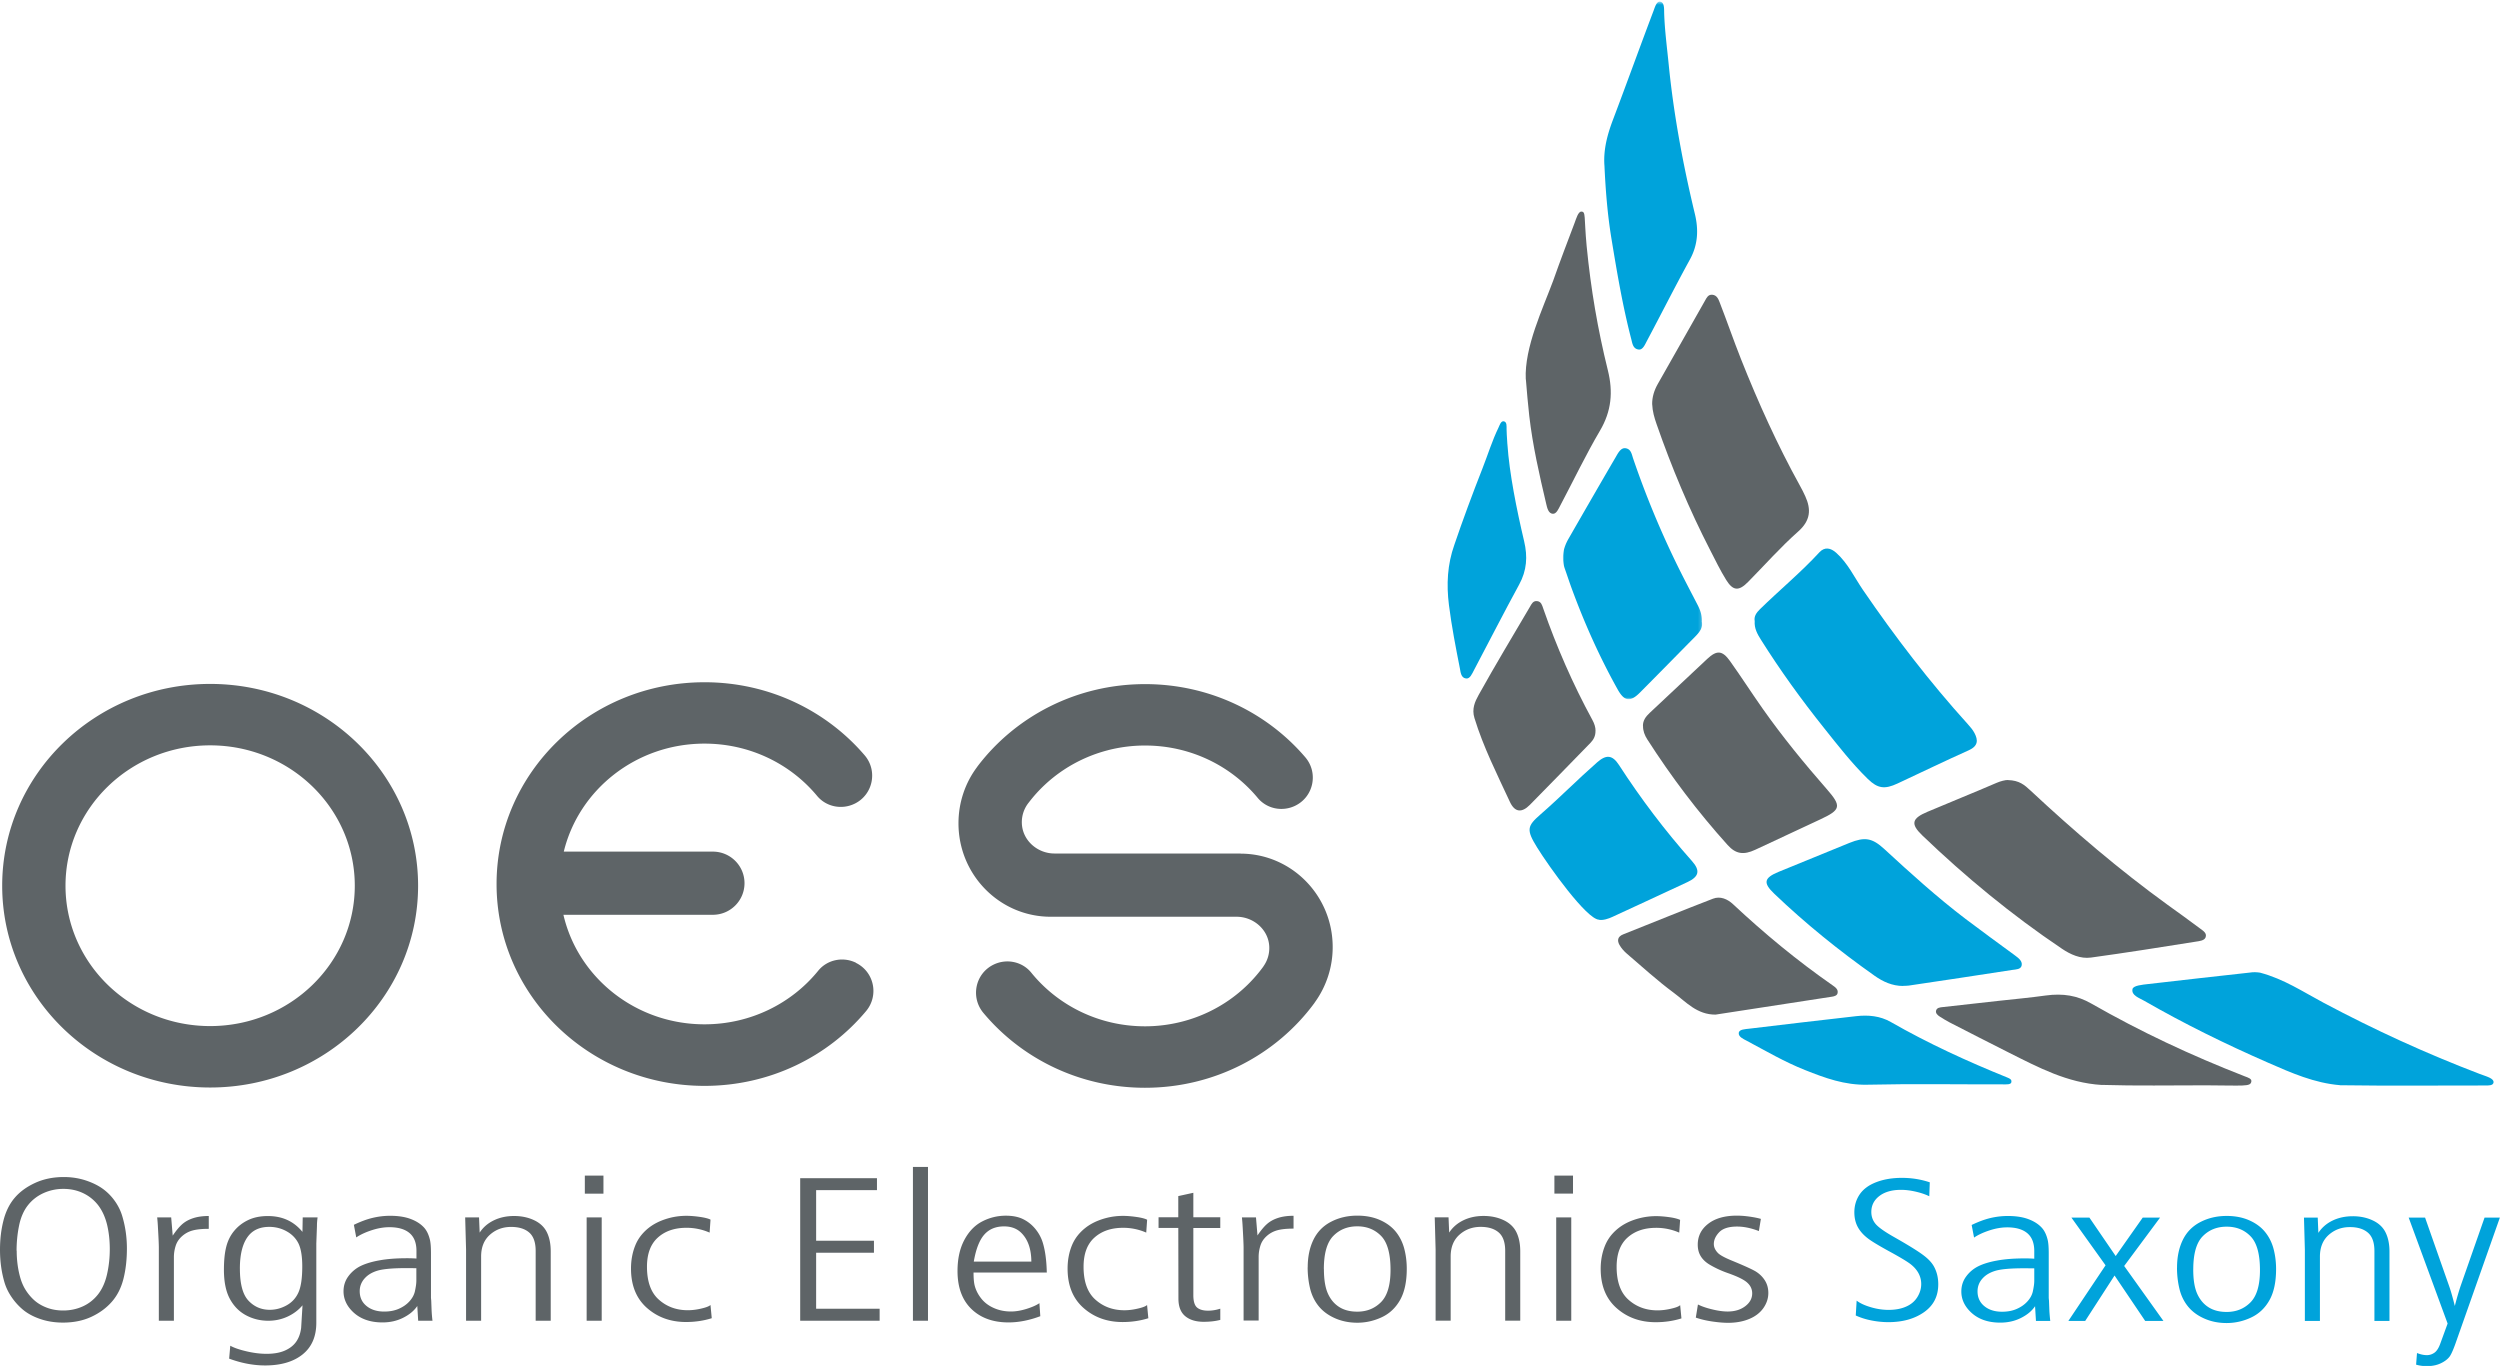 <svg xmlns="http://www.w3.org/2000/svg" xmlns:xlink="http://www.w3.org/1999/xlink" viewBox="0 0 787 430"><defs><path id="a" d="M.01.55h43.81v219.574H.01Z"/></defs><g fill="none" fill-rule="evenodd"><path fill="#5e6467" d="M12.69 275.68v-.018ZM5.257 393.71q0 4.574 1.156 8.613.517 1.764 1.354 3.25a15.5 15.5 0 0 0 2.907 3.643q1.673 1.53 4.044 2.43t5.157.9q3.306 0 6.154-1.28c1.89-.85 3.5-2.113 4.82-3.785 1.31-1.67 2.26-3.78 2.84-6.32q.87-3.84.87-7.95c0-2.69-.28-5.24-.84-7.63-.59-2.4-1.5-4.41-2.73-6.06a13 13 0 0 0-4.7-3.86c-1.9-.93-4.02-1.4-6.36-1.4-2.21 0-4.29.45-6.26 1.34-1.97.9-3.6 2.18-4.9 3.84s-2.22 3.76-2.75 6.31c-.53 2.57-.8 5.23-.8 7.98ZM0 393.4q0-4.86 1.075-9.12 1.076-4.29 3.525-7.177t6.473-4.732c2.68-1.23 5.682-1.84 9.002-1.84q3.784 0 7.13 1.14 3.345 1.14 5.615 2.91c1.514 1.18 2.815 2.63 3.904 4.36.743 1.2 1.314 2.44 1.712 3.73q1.514 4.965 1.514 10.35c0 3.47-.358 6.64-1.076 9.5-.716 2.86-1.93 5.28-3.644 7.24q-2.569 2.955-6.472 4.77c-2.603 1.21-5.59 1.82-8.962 1.82q-3.944 0-7.33-1.2c-2.256-.79-4.135-1.86-5.635-3.2-1.5-1.33-2.76-2.86-3.8-4.59a16.2 16.2 0 0 1-1.55-3.44C.49 400.64 0 397.15 0 393.4m53.89-10.16.48 5.743q1.59-2.367 2.986-3.598 1.394-1.23 3.465-1.908c1.39-.452 3.02-.68 4.9-.68v4.04c-2.12 0-3.82.173-5.09.52a8.2 8.2 0 0 0-3.36 1.83c-.97.874-1.63 1.894-1.99 3.062q-.54 1.74-.54 3.48v20.03H50V392.7q0-1.419-.28-6.31a53 53 0 0 0-.24-3.154h4.42m21.62 16.154c0 4.797.9 8.15 2.708 10.066q2.708 2.87 6.692 2.87 2.746.002 5.274-1.387c1.686-.93 2.927-2.26 3.724-4.01.822-1.77 1.234-4.52 1.234-8.27 0-3.12-.385-5.49-1.155-7.14-.797-1.64-2.04-2.94-3.725-3.88-1.687-.95-3.525-1.42-5.517-1.42-2.63 0-4.688.8-6.175 2.39-2.045 2.23-3.066 5.81-3.066 10.76Zm19.796-16.154h4.66q-.2 1.42-.2 2.746l-.2 5.49V416.4q0 6.501-4.32 9.972-4.323 3.47-11.81 3.47-5.497 0-11.312-2.145l.358-4.07q1.636.946 5.02 1.75 3.388.805 6.415.805 3.465 0 5.795-1.04 2.328-1.041 3.544-2.81 1.214-1.766 1.533-4.29l.43-7.13c-1.25 1.493-2.82 2.676-4.7 3.55q-2.835 1.308-6.06 1.308-3.825 0-7.05-1.735c-2.15-1.157-3.84-2.887-5.08-5.19s-1.85-5.348-1.85-9.134c0-2.88.24-5.29.73-7.22s1.33-3.62 2.53-5.05c1.19-1.43 2.67-2.56 4.42-3.39s3.81-1.24 6.17-1.24c4.54 0 8.16 1.66 10.87 4.99l.08-4.54Zm35.768 15.997q-2.35-.031-3.147-.032c-4.063 0-7.01.25-8.843.73-1.832.51-3.265 1.34-4.3 2.5-1.037 1.16-1.555 2.51-1.555 4.04 0 1.94.71 3.49 2.15 4.66 1.43 1.17 3.29 1.75 5.57 1.75 1.72 0 3.26-.29 4.6-.88s2.45-1.36 3.32-2.32c.87-.95 1.44-1.98 1.71-3.07.32-1.43.48-2.58.48-3.47v-3.88Zm5.018 16.533h-4.46l-.28-4.638q-1.47 2.207-4.42 3.69-2.945 1.484-6.53 1.483-6.174 0-9.68-3.69-2.589-2.715-2.59-6.12c0-1.78.52-3.37 1.555-4.76a10.56 10.56 0 0 1 3.884-3.22c1.56-.75 3.53-1.34 5.92-1.76 2.39-.44 5.29-.66 8.69-.66.98 0 1.95.03 2.91.1v-2.43c0-2.5-.73-4.37-2.19-5.6s-3.57-1.84-6.33-1.84c-1.8 0-3.69.33-5.65.98s-3.56 1.4-4.78 2.24l-.75-3.97c2.13-1.03 4.1-1.76 5.92-2.19s3.65-.65 5.48-.65c2.57 0 4.76.34 6.55 1.03 1.79.68 3.21 1.62 4.24 2.79.77.89 1.34 2.09 1.72 3.6.24.91.36 2.36.36 4.36v13.98c0 .11.03.41.08.92l.12 3.16c.05 1.01.14 2.09.28 3.25Zm10.358-32.53h4.342l.197 4.796c1.08-1.662 2.57-2.95 4.46-3.865 1.88-.913 4.01-1.37 6.37-1.37 2.34 0 4.44.44 6.31 1.325q2.805 1.324 4.02 3.802c.81 1.65 1.21 3.655 1.21 6.01v21.834h-4.74v-21.99c0-2.673-.68-4.598-2.03-5.776q-2.025-1.766-5.7-1.767c-2.6 0-4.83.82-6.67 2.46-1.85 1.642-2.77 3.936-2.77 6.88v20.193h-4.74v-22.433l-.28-10.096m38.24 32.53h4.74v-32.53h-4.74Zm-.56-40.01h5.85v-5.68h-5.86v5.68Zm39.55 8.24-.28 4.03a18 18 0 0 0-7.29-1.52c-3.72 0-6.72 1.02-9 3.07s-3.43 5.11-3.43 9.19c0 4.69 1.24 8.15 3.74 10.36q3.735 3.33 9.12 3.33c1.51 0 3.12-.22 4.82-.67 1.16-.3 1.93-.62 2.31-.98l.4 4.16c-2.55.8-5.25 1.2-8.09 1.2-4.86 0-8.96-1.48-12.31-4.43-3.35-2.96-5.02-7.09-5.02-12.39 0-2.67.46-5.13 1.39-7.39.58-1.41 1.4-2.68 2.45-3.82s2.25-2.09 3.62-2.87 2.92-1.39 4.64-1.85c1.73-.45 3.51-.68 5.34-.68 1.44 0 3.07.15 4.9.44q1.92.345 2.67.75m28.24-13.03h24.18v3.75h-19.15v15.93h18.2v3.78h-18.2V412h19.99v3.76H251.9v-44.8m35.49 44.8h4.74v-48.4h-4.74m19.16 29.784h18.12q-.045-5.837-3.03-8.898-2.071-2.178-5.576-2.177-3.944 0-6.23 2.61-2.289 2.625-3.285 8.46Zm23.02 3.44h-23.1q.001 2.714.356 4.1.555 2.178 2.07 4.086c1.01 1.28 2.33 2.277 3.98 3 1.64.73 3.43 1.09 5.37 1.09 1.51 0 3.14-.27 4.9-.82 1.75-.546 3.1-1.145 4.06-1.8l.28 4.1c-3.48 1.31-6.82 1.96-10 1.96-4.36 0-7.93-1.125-10.72-3.377q-5.34-4.29-5.34-12.81c0-3.827.713-7.087 2.15-9.78 1.432-2.69 3.32-4.64 5.653-5.837s4.8-1.797 7.41-1.797c2.17 0 4.01.37 5.49 1.12 1.48.74 2.77 1.78 3.84 3.1s1.85 2.78 2.33 4.38q1.11 3.72 1.23 9.27Zm31.546-16.597-.28 4.037a18 18 0 0 0-7.29-1.512c-3.72 0-6.72 1.026-9.01 3.077-2.29 2.05-3.43 5.11-3.43 9.19 0 4.69 1.24 8.14 3.74 10.36q3.735 3.33 9.12 3.33c1.51 0 3.12-.23 4.82-.67 1.16-.3 1.93-.62 2.31-.98l.4 4.16c-2.55.8-5.25 1.2-8.09 1.2-4.86 0-8.96-1.47-12.31-4.43-3.35-2.95-5.02-7.08-5.02-12.38 0-2.67.46-5.13 1.39-7.38a12.9 12.9 0 0 1 2.45-3.82 15 15 0 0 1 3.624-2.88c1.367-.78 2.914-1.39 4.64-1.85 1.726-.45 3.506-.68 5.34-.68 1.43 0 3.065.15 4.9.44 1.27.23 2.16.48 2.666.76m3.626 2.61v-3.38h6.21v-6.66l4.74-1.04v7.7h8.48v3.38h-8.48v21.14c0 1.87.37 3.16 1.114 3.85.77.69 1.94 1.04 3.51 1.04 1.275 0 2.56-.21 3.863-.63v3.53q-2.265.6-5.22.6c-2.47 0-4.41-.6-5.83-1.78-1.42-1.19-2.13-3.02-2.13-5.51l-.04-22.25h-6.22m30.67-3.38.48 5.74c1.06-1.58 2.06-2.78 2.99-3.6s2.08-1.456 3.46-1.91c1.38-.45 3.01-.68 4.9-.68v4.04c-2.12 0-3.82.17-5.1.52-1.27.35-2.4.96-3.36 1.83-.97.873-1.64 1.893-1.99 3.06q-.54 1.75-.54 3.485v20.03h-4.74v-23c0-.948-.1-3.05-.28-6.31a72 72 0 0 0-.24-3.157h4.42m21.39 16.31c0 3.26.42 5.816 1.25 7.666s2.02 3.264 3.56 4.24c1.54.98 3.44 1.467 5.69 1.467 3 0 5.49-1.005 7.49-3.014 1.99-2.01 2.98-5.39 2.98-10.146q0-7.605-2.94-10.65c-1.97-2.03-4.48-3.05-7.53-3.05-3.06 0-5.57 1.01-7.55 3.03q-2.97 3.03-2.97 10.44Zm-5.1-.568c0-3.325.6-6.227 1.81-8.71 1.21-2.48 3.05-4.364 5.53-5.647 2.48-1.29 5.23-1.93 8.26-1.93 2.71 0 5.1.47 7.19 1.4q3.12 1.395 4.98 3.72c1.23 1.55 2.11 3.32 2.63 5.32s.78 4.09.78 6.28c0 4.06-.7 7.33-2.09 9.81-1.4 2.48-3.32 4.3-5.78 5.45s-5.03 1.73-7.71 1.73c-2.55 0-4.9-.48-7.03-1.42-2.14-.95-3.85-2.22-5.14-3.82s-2.18-3.46-2.69-5.57c-.5-2.12-.76-4.33-.76-6.64Zm39.95-15.746H456l.2 4.795q1.63-2.493 4.46-3.866 2.828-1.37 6.37-1.37c2.338 0 4.44.44 6.315 1.324q2.805 1.324 4.02 3.8c.81 1.65 1.21 3.656 1.21 6.01v21.835h-4.74v-21.99c0-2.67-.675-4.59-2.03-5.77q-2.03-1.77-5.695-1.77-3.9 0-6.67 2.46c-1.844 1.64-2.77 3.94-2.77 6.88v20.19h-4.74v-22.43l-.275-10.09m38.24 32.53h4.74v-32.53h-4.74Zm-.56-40.01h5.85v-5.68h-5.858v5.68Zm39.57 8.24-.28 4.04a18 18 0 0 0-7.29-1.51c-3.717 0-6.718 1.03-9 3.08-2.28 2.05-3.42 5.12-3.42 9.2 0 4.69 1.25 8.15 3.75 10.37q3.74 3.33 9.12 3.33 2.269 0 4.82-.66c1.166-.29 1.936-.62 2.31-.98l.4 4.17q-3.826 1.2-8.09 1.2c-4.86 0-8.96-1.47-12.31-4.43-3.343-2.95-5.02-7.08-5.02-12.38 0-2.67.47-5.13 1.4-7.38.585-1.4 1.4-2.68 2.45-3.81a15.2 15.2 0 0 1 3.625-2.87c1.37-.78 2.916-1.39 4.64-1.84a21 21 0 0 1 5.34-.68c1.435 0 3.07.15 4.9.44 1.275.23 2.164.49 2.67.76m25.41-.38-.636 3.88c-2.446-.95-4.73-1.42-6.85-1.42-2.63 0-4.51.6-5.64 1.78-1.13 1.19-1.69 2.43-1.69 3.71 0 .99.42 1.92 1.27 2.81.635.66 2.015 1.42 4.14 2.31 3.904 1.6 6.466 2.76 7.69 3.47 1.22.74 2.2 1.68 2.945 2.84.74 1.16 1.11 2.48 1.11 3.98 0 1.7-.53 3.3-1.57 4.78-1.05 1.48-2.55 2.63-4.48 3.42-1.94.8-4.13 1.2-6.58 1.2-1.41 0-3.06-.13-4.96-.41-1.9-.27-3.65-.68-5.24-1.23l.67-4.13c1.22.61 2.75 1.13 4.58 1.56 1.83.44 3.42.65 4.78.65 2.23 0 4.07-.56 5.53-1.67s2.19-2.46 2.19-4.04c0-1.3-.51-2.42-1.52-3.34-1.01-.95-3.01-1.94-6.01-3-2.05-.71-3.97-1.59-5.78-2.65-1.25-.73-2.2-1.62-2.85-2.65s-.98-2.26-.98-3.69c0-2.69 1.1-4.89 3.31-6.59q3.3-2.55 9-2.55c1.25 0 2.6.105 4.06.315s2.61.446 3.46.7"/><path fill="#00a3db" d="m607.495 372.166-.16 4.417q-1.712-.851-4.2-1.436-2.49-.583-4.68-.584-4.304 0-6.832 1.94-2.53 1.942-2.53 5.033.001 2.114 1.315 3.724 1.355 1.64 6.014 4.26 6.372 3.627 8.843 5.458 2.509 1.83 3.545 3.722 1.354 2.462 1.354 5.586 0 5.647-4.48 8.787-4.482 3.139-11.214 3.138c-1.726 0-3.498-.17-5.317-.53-1.82-.35-3.472-.88-4.96-1.57l.28-4.67c1.036.8 2.503 1.49 4.402 2.05 1.897.57 3.776.86 5.636.86 2.1 0 3.93-.33 5.48-1.01 1.56-.67 2.74-1.66 3.57-2.98s1.24-2.7 1.24-4.15c0-1.24-.3-2.4-.91-3.5-.61-1.09-1.51-2.08-2.71-2.96-1.22-.88-3.44-2.2-6.65-3.94-3.21-1.77-5.38-3.08-6.49-3.94-1.43-1.09-2.51-2.3-3.22-3.63-.71-1.32-1.07-2.86-1.07-4.6 0-2.12.57-4.01 1.69-5.66 1.13-1.65 2.86-2.93 5.2-3.83s5.03-1.36 8.09-1.36c3.08 0 6.02.48 8.81 1.42m32.82 27.07c-1.56-.02-2.61-.03-3.14-.03-4.06 0-7.01.24-8.84.73-1.83.51-3.27 1.34-4.3 2.5-1.04 1.16-1.55 2.51-1.55 4.04 0 1.94.72 3.49 2.15 4.66s3.29 1.75 5.58 1.75c1.73 0 3.26-.29 4.6-.88s2.45-1.36 3.33-2.32c.88-.95 1.45-1.98 1.72-3.07.32-1.43.48-2.59.48-3.47v-3.88Zm5.02 16.54h-4.46l-.28-4.63c-.98 1.47-2.45 2.7-4.42 3.69-1.96.99-4.14 1.48-6.53 1.48-4.11 0-7.34-1.23-9.67-3.69-1.73-1.81-2.59-3.85-2.59-6.12 0-1.78.52-3.37 1.55-4.76s2.33-2.46 3.89-3.22 3.53-1.35 5.92-1.77c2.39-.44 5.29-.66 8.69-.66.98 0 1.95.03 2.91.1v-2.43c0-2.5-.73-4.37-2.19-5.6s-3.57-1.84-6.33-1.84c-1.8 0-3.69.33-5.65.98-1.97.65-3.56 1.4-4.78 2.24l-.76-3.97c2.13-1.03 4.1-1.76 5.92-2.19s3.64-.64 5.475-.64q3.865-.001 6.55 1.025c1.79.68 3.21 1.613 4.24 2.79.77.884 1.34 2.083 1.72 3.6.24.9.36 2.354.36 4.35v13.98c0 .1.03.41.08.91l.12 3.15c.056 1.01.15 2.1.28 3.25Zm6.7-32.53h5.66l8.28 12.11 8.52-12.11H680l-11.31 15.24 12.35 17.29h-5.74l-9.64-14.29-9.24 14.3h-5.3l11.71-17.51-10.75-15.02m38.35 16.32c0 3.26.42 5.82 1.257 7.67.84 1.85 2.03 3.27 3.57 4.24q2.31 1.47 5.698 1.47c3 0 5.5-1.01 7.49-3.01 1.99-2.01 2.99-5.39 2.99-10.144q.002-7.605-2.946-10.65c-1.96-2.03-4.47-3.04-7.53-3.04s-5.57 1.01-7.55 3.03c-1.98 2.01-2.97 5.5-2.97 10.44Zm-5.1-.57c0-3.32.6-6.22 1.81-8.71q1.813-3.72 5.536-5.64 3.72-1.923 8.26-1.923c2.707 0 5.1.47 7.19 1.404q3.12 1.395 4.977 3.72c1.236 1.544 2.11 3.32 2.63 5.315.517 1.99.776 4.09.776 6.27 0 4.06-.69 7.33-2.09 9.816-1.39 2.48-3.32 4.3-5.77 5.45a17.9 17.9 0 0 1-7.71 1.74c-2.55 0-4.9-.47-7.03-1.42-2.14-.94-3.85-2.22-5.14-3.81-1.29-1.6-2.19-3.46-2.69-5.57-.5-2.12-.76-4.33-.76-6.64Zm39.95-15.74h4.34l.2 4.8c1.09-1.67 2.574-2.95 4.46-3.87 1.884-.91 4.01-1.37 6.37-1.37q3.505-.002 6.31 1.327c1.876.88 3.216 2.15 4.027 3.8.81 1.65 1.22 3.65 1.22 6.01v21.83h-4.74v-22c0-2.67-.672-4.6-2.03-5.776q-2.027-1.77-5.692-1.77-3.9 0-6.67 2.46-2.763 2.461-2.764 6.88v20.19h-4.74v-22.44l-.28-10.09m32.94 0h5.18l7.57 21.55c.51 1.43 1.11 3.527 1.8 6.28.59-2.333 1.21-4.48 1.87-6.435l7.49-21.392h4.82l-13.67 38.778q-1.23 3.596-2.07 4.858c-.58.84-1.51 1.58-2.79 2.2-1.27.62-2.76.93-4.46.93-1.17 0-2.29-.15-3.38-.47l.28-3.66c1.11.44 2.15.667 3.11.667.88 0 1.68-.27 2.41-.79.73-.53 1.35-1.51 1.85-2.94l2.27-6.22-12.26-33.35"/><path fill="#5e6467" d="M66.153 323.008c-25.147 0-45.533-19.783-45.533-44.186s20.386-44.185 45.533-44.185 45.533 19.783 45.533 44.185-20.386 44.186-45.533 44.186m0-107.71C30 215.298.69 243.738.69 278.822S30 342.347 66.153 342.347c36.154 0 65.463-28.44 65.463-63.525 0-35.083-29.31-63.524-65.463-63.524M269.47 303.08c-4.077-2.007-9.045-1.007-11.907 2.518-8.337 10.266-21.266 16.857-35.78 16.857-21.71 0-39.858-14.748-44.418-34.48h47.04c5.504 0 9.965-4.452 9.965-9.944 0-5.49-4.46-9.94-9.964-9.94H177.48c4.74-19.49 22.77-34 44.302-34 14.324 0 27.098 6.42 35.442 16.46 2.877 3.46 7.797 4.43 11.836 2.44h.01c5.77-2.84 7.295-10.35 3.117-15.23-12.008-14.04-30.13-22.99-50.405-22.99-36.154 0-65.462 28.44-65.462 63.53s29.308 63.53 65.462 63.53c20.534 0 38.854-9.17 50.854-23.53 4.103-4.91 2.576-12.35-3.167-15.18m121.11-34.44h-58.62c-5.4 0-10.11-4.15-10.28-9.53-.08-2.45.74-4.72 2.15-6.48l.08-.1c6.06-7.92 14.79-13.81 24.9-16.41l.02-.01a46.9 46.9 0 0 1 11.64-1.46c14.34 0 27.12 6.44 35.46 16.49 2.88 3.47 7.8 4.44 11.85 2.44 5.77-2.84 7.3-10.35 3.12-15.24-12.01-14.06-30.15-23.02-50.44-23.02-21.59 0-40.73 10.14-52.65 25.78-.08.1-.23.33-.23.33-3.69 4.93-5.85 11.06-5.85 17.72 0 16.24 12.99 29.4 29.03 29.4h58.51c5.31 0 9.99 4 10.29 9.29.13 2.37-.57 4.57-1.84 6.33l.01.02c-5.94 8.2-14.66 14.37-24.86 17.17l-.03.01c-3.94 1.08-8.1 1.67-12.39 1.67-14.53 0-27.46-6.6-35.8-16.88-2.86-3.53-7.84-4.53-11.91-2.52-5.75 2.83-7.27 10.27-3.17 15.18 12 14.37 30.33 23.567 50.87 23.567 21.97 0 41.4-10.5 53.28-26.6l.24-.36a29.6 29.6 0 0 0 5.57-17.34c0-16.23-12.98-29.384-29-29.404"/><path fill="#00a3db" d="M552.38 195.538c-.277-1.49.5-2.63 1.66-3.767 6.156-6.03 12.872-11.56 18.69-17.89 1.692-1.84 3.6-1.4 5.335.16 3.704 3.33 5.697 7.73 8.393 11.67 10.074 14.73 20.936 28.91 33.022 42.27.773.86 1.546 1.76 2.07 2.75 1.213 2.29 1.175 4.13-1.816 5.47-7.52 3.37-14.918 6.96-22.38 10.44-4.027 1.88-6.238 1.64-9.398-1.46-5.09-4.98-9.398-10.55-13.794-16.06-7.14-8.93-13.796-18.16-19.84-27.77-1.106-1.75-2.107-3.55-1.943-5.79"/><path fill="#5e6467" d="M632.11 245.57c3.563.096 5.193 1.518 7.098 3.294 13.65 12.738 27.862 24.896 43.135 35.964 3.42 2.478 6.872 4.918 10.235 7.46 1.003.757 2.25 1.47 1.73 2.818-.386 1.01-1.995 1.155-2.917 1.303-11.03 1.76-22.07 3.51-33.14 5.03-3.36.46-6.48-.98-9.14-2.77-15.84-10.65-30.41-22.67-44-35.71-3.78-3.64-3.2-5.34 1.6-7.38 7.25-3.08 14.68-6.05 21.8-9.13 1.28-.55 2.8-.93 3.61-.9M520.1 127.3c-.037-2.27.632-4.435 1.8-6.475 4.97-8.718 9.883-17.465 14.844-26.19.49-.86.95-1.958 2.28-1.85 1.45.12 1.937 1.392 2.314 2.364 2.314 5.95 4.383 11.98 6.738 17.92 5.39 13.58 11.418 26.92 18.535 39.81.61 1.09 1.18 2.21 1.69 3.34 1.89 4.16 1.69 7.64-2.26 11.13-5.59 4.95-10.51 10.55-15.75 15.85-2.91 2.95-4.72 2.86-6.89-.64-1.87-3.01-3.4-6.2-5.02-9.34-6.62-12.87-12.17-26.14-16.89-39.71-.71-2.04-1.29-4.03-1.38-6.24m-2.91 101.28c-.04-1.69.85-2.94 2.1-4.11 6.07-5.66 12.08-11.37 18.14-17.02 3.01-2.81 4.75-2.7 7.17.69 3.54 4.96 6.82 10.08 10.33 15.06 6.17 8.75 12.97 17.07 20.07 25.18 4.79 5.47 4.53 6.56-2.04 9.62-6.81 3.17-13.61 6.37-20.43 9.54-3.66 1.7-6.11 1.36-8.69-1.5-9.41-10.45-17.8-21.57-25.3-33.27-.82-1.28-1.35-2.67-1.33-4.2"/><path fill="#00a3db" d="M599.08 310.384c-3.438-.01-6.323-1.354-8.975-3.225-11.206-7.91-21.792-16.47-31.593-25.84-3.554-3.4-3.226-4.95 1.42-6.87 7.41-3.06 14.83-6.09 22.264-9.1 4.853-1.96 7.175-1.58 11.017 1.96 8.25 7.6 16.57 15.14 25.576 21.99 5.15 3.91 10.41 7.7 15.63 11.55 1.05.78 2.22 1.68 2.02 2.99-.22 1.38-1.86 1.32-2.96 1.49-10.85 1.69-21.72 3.31-32.59 4.93-.6.09-1.21.06-1.82.09"/><g transform="translate(492)"><mask id="b" fill="#fff"><use xlink:href="#a"/></mask><path fill="#00a3db" d="M43.742 195.73c.384 1.835-.72 3.277-2.066 4.642-5.805 5.877-11.58 11.782-17.41 17.637-3.065 3.07-4.898 2.84-7.038-1-5.678-10.17-10.396-20.73-14.383-31.56-.78-2.12-1.484-4.27-2.232-6.4-1.16-3.3-.575-6.43 1.137-9.42 4.945-8.61 9.9-17.22 14.915-25.8.64-1.1 1.512-2.85 2.93-2.74 1.88.19 2.06 1.92 2.523 3.27a287.5 287.5 0 0 0 14.18 34.17c1.96 3.97 4.04 7.9 6.076 11.84.846 1.63 1.458 3.32 1.368 5.33M13.072 52.1c-.35-5.013.92-9.726 2.695-14.413 4.315-11.39 8.437-22.84 12.75-34.23.4-1.05.983-3.175 2.108-2.93 1.396.26 1.213 2.293 1.258 3.672.174 5.37.89 10.69 1.418 16.03 1.58 15.89 4.51 31.57 8.25 47.13 1.18 4.91 1 9.66-1.57 14.34-4.66 8.48-9 17.11-13.54 25.64-.59 1.11-1.32 2.96-2.69 2.68-1.69-.26-1.88-1.92-2.21-3.2-2.73-10.47-4.51-21.09-6.26-31.72-1.25-7.64-1.85-15.31-2.2-23.01" mask="url(#b)"/></g><path fill="#00a3db" d="M736.67 341.62c-8.138-.67-15.385-3.894-22.59-7.044-13.396-5.854-26.48-12.277-39.073-19.523-1.588-.914-4.08-1.693-3.703-3.657.186-1.172 3.2-1.415 4.992-1.625 10.633-1.25 21.277-2.41 31.918-3.6 1.16-.2 2.31-.12 3.25.02 7.557 2.01 13.432 5.99 20.06 9.51 15.877 8.45 32.226 15.95 49.152 22.4 1.983.76 4.522 1.33 4.282 2.73-.218.92-1.466.89-2.738.88-15.183-.02-30.367.15-45.55-.08m-233.316-52.11c-3.896-.17-15.723-16.69-19.47-22.74-3.515-5.67-3.118-6.75 1.14-10.47 6.083-5.3 11.7-11.02 17.76-16.33 2.866-2.51 4.796-2.36 6.872.84 6.87 10.6 14.487 20.69 22.97 30.23 2.69 3.03 2.23 4.92-1.422 6.63-7.868 3.69-15.762 7.32-23.645 10.97-1.2.56-2.93 1.14-4.21.9"/><path fill="#5e6467" d="M480.313 119.424c-.5-10.064 5.434-22.397 8.648-31.12 2.34-6.644 4.46-12.13 6.74-18.18.49-1.292 1.11-3.514 2.09-3.514 1.5 0 .81 1.52 1.69 10.906 1.32 13.5 3.46 26.065 6.67 39.043 1.69 6.8 1.16 12.85-2.49 19.04-4.5 7.65-8.31 15.66-12.46 23.49-.56 1.06-1.24 2.75-2.39 2.65-1.39-.1-1.77-1.86-2.07-3.15-2.16-9.16-4.26-18.36-5.33-27.68-.24-1.83-.94-9.6-1.07-11.52m181.3 222.16c-10.84-.65-19.96-5.53-29.18-10.15-6.28-3.15-12.52-6.37-18.77-9.57-1.05-.55-2.06-1.18-3.06-1.81-.71-.46-1.4-1.09-1.14-1.94.27-.86 1.21-.96 2.09-1.05 5.89-.65 11.78-1.32 17.67-1.97 4.93-.55 9.72-.97 14.78-1.68 5.44-.73 9.88.01 14.26 2.51 15.69 8.96 31.38 16.32 48.36 22.94 1.06.41 2.36.75 2.04 1.79-.37 1.48-2.38 1.1-14.28 1.04-10.91-.01-21.82.21-32.73-.13M540.1 319.4c-5.9.047-9.32-3.99-13.21-6.875-5.14-3.8-9.844-8.1-14.68-12.243-.955-.82-1.842-1.8-2.425-2.868-.714-1.31-.61-2.56 1.2-3.278 9.43-3.738 18.8-7.59 28.267-11.23 2.32-.898 4.61.15 6.3 1.73 9.83 9.2 20.216 17.795 31.39 25.57.88.612 1.81 1.3 1.52 2.47-.176.7-.925.952-1.69 1.07-12.23 1.873-24.45 3.76-36.67 5.646m-37.84-89.27c.005 1.612-.61 2.73-1.63 3.78-6.342 6.49-12.644 13.012-19.03 19.47-2.585 2.61-4.763 2.344-6.296-.966-4.02-8.676-8.35-17.226-11.15-26.37-.89-2.906.16-5.16 1.31-7.24 5.19-9.347 10.728-18.526 16.15-27.758.51-.87.978-1.98 2.31-1.807 1.28.17 1.54 1.34 1.87 2.28 4.2 12.08 9.327 23.81 15.497 35.15.59 1.09 1.01 2.26.985 3.46"/><path fill="#00a3db" d="M474.53 139.828c.626 9.188 2.895 20.513 5.27 30.57 1.14 4.83.85 9.184-1.573 13.624-4.86 8.9-9.45 17.93-14.19 26.886-.614 1.16-1.297 2.91-2.57 2.668-1.56-.185-1.68-2.06-1.878-3.074-1.31-6.646-2.61-13.286-3.46-20.02-.82-6.53-.5-12.768 1.7-18.973 2.6-7.67 5.76-16.18 8.9-24.17 1.66-4.23 2.99-8.59 4.99-12.71.37-.77.75-2.1 1.62-2.01 1.12.14.91 1.66.93 2.48.02.71.07 2.25.25 4.71m158.66 200.91c-.25.77-1.53.64-2.81.64-14.17.03-28.35-.22-42.52.11-7.16.17-13.34-2.12-19.61-4.61-6.46-2.56-12.39-6.04-18.45-9.27-.91-.49-2.66-1.21-2.42-2.53.22-1.04 2.08-1.08 3.21-1.22 11.25-1.36 22.5-2.67 33.76-3.95 3.8-.43 7.53-.08 10.87 1.83 11.75 6.73 24.09 12.4 36.75 17.51.85.34 1.4.68 1.2 1.48"/></g></svg>